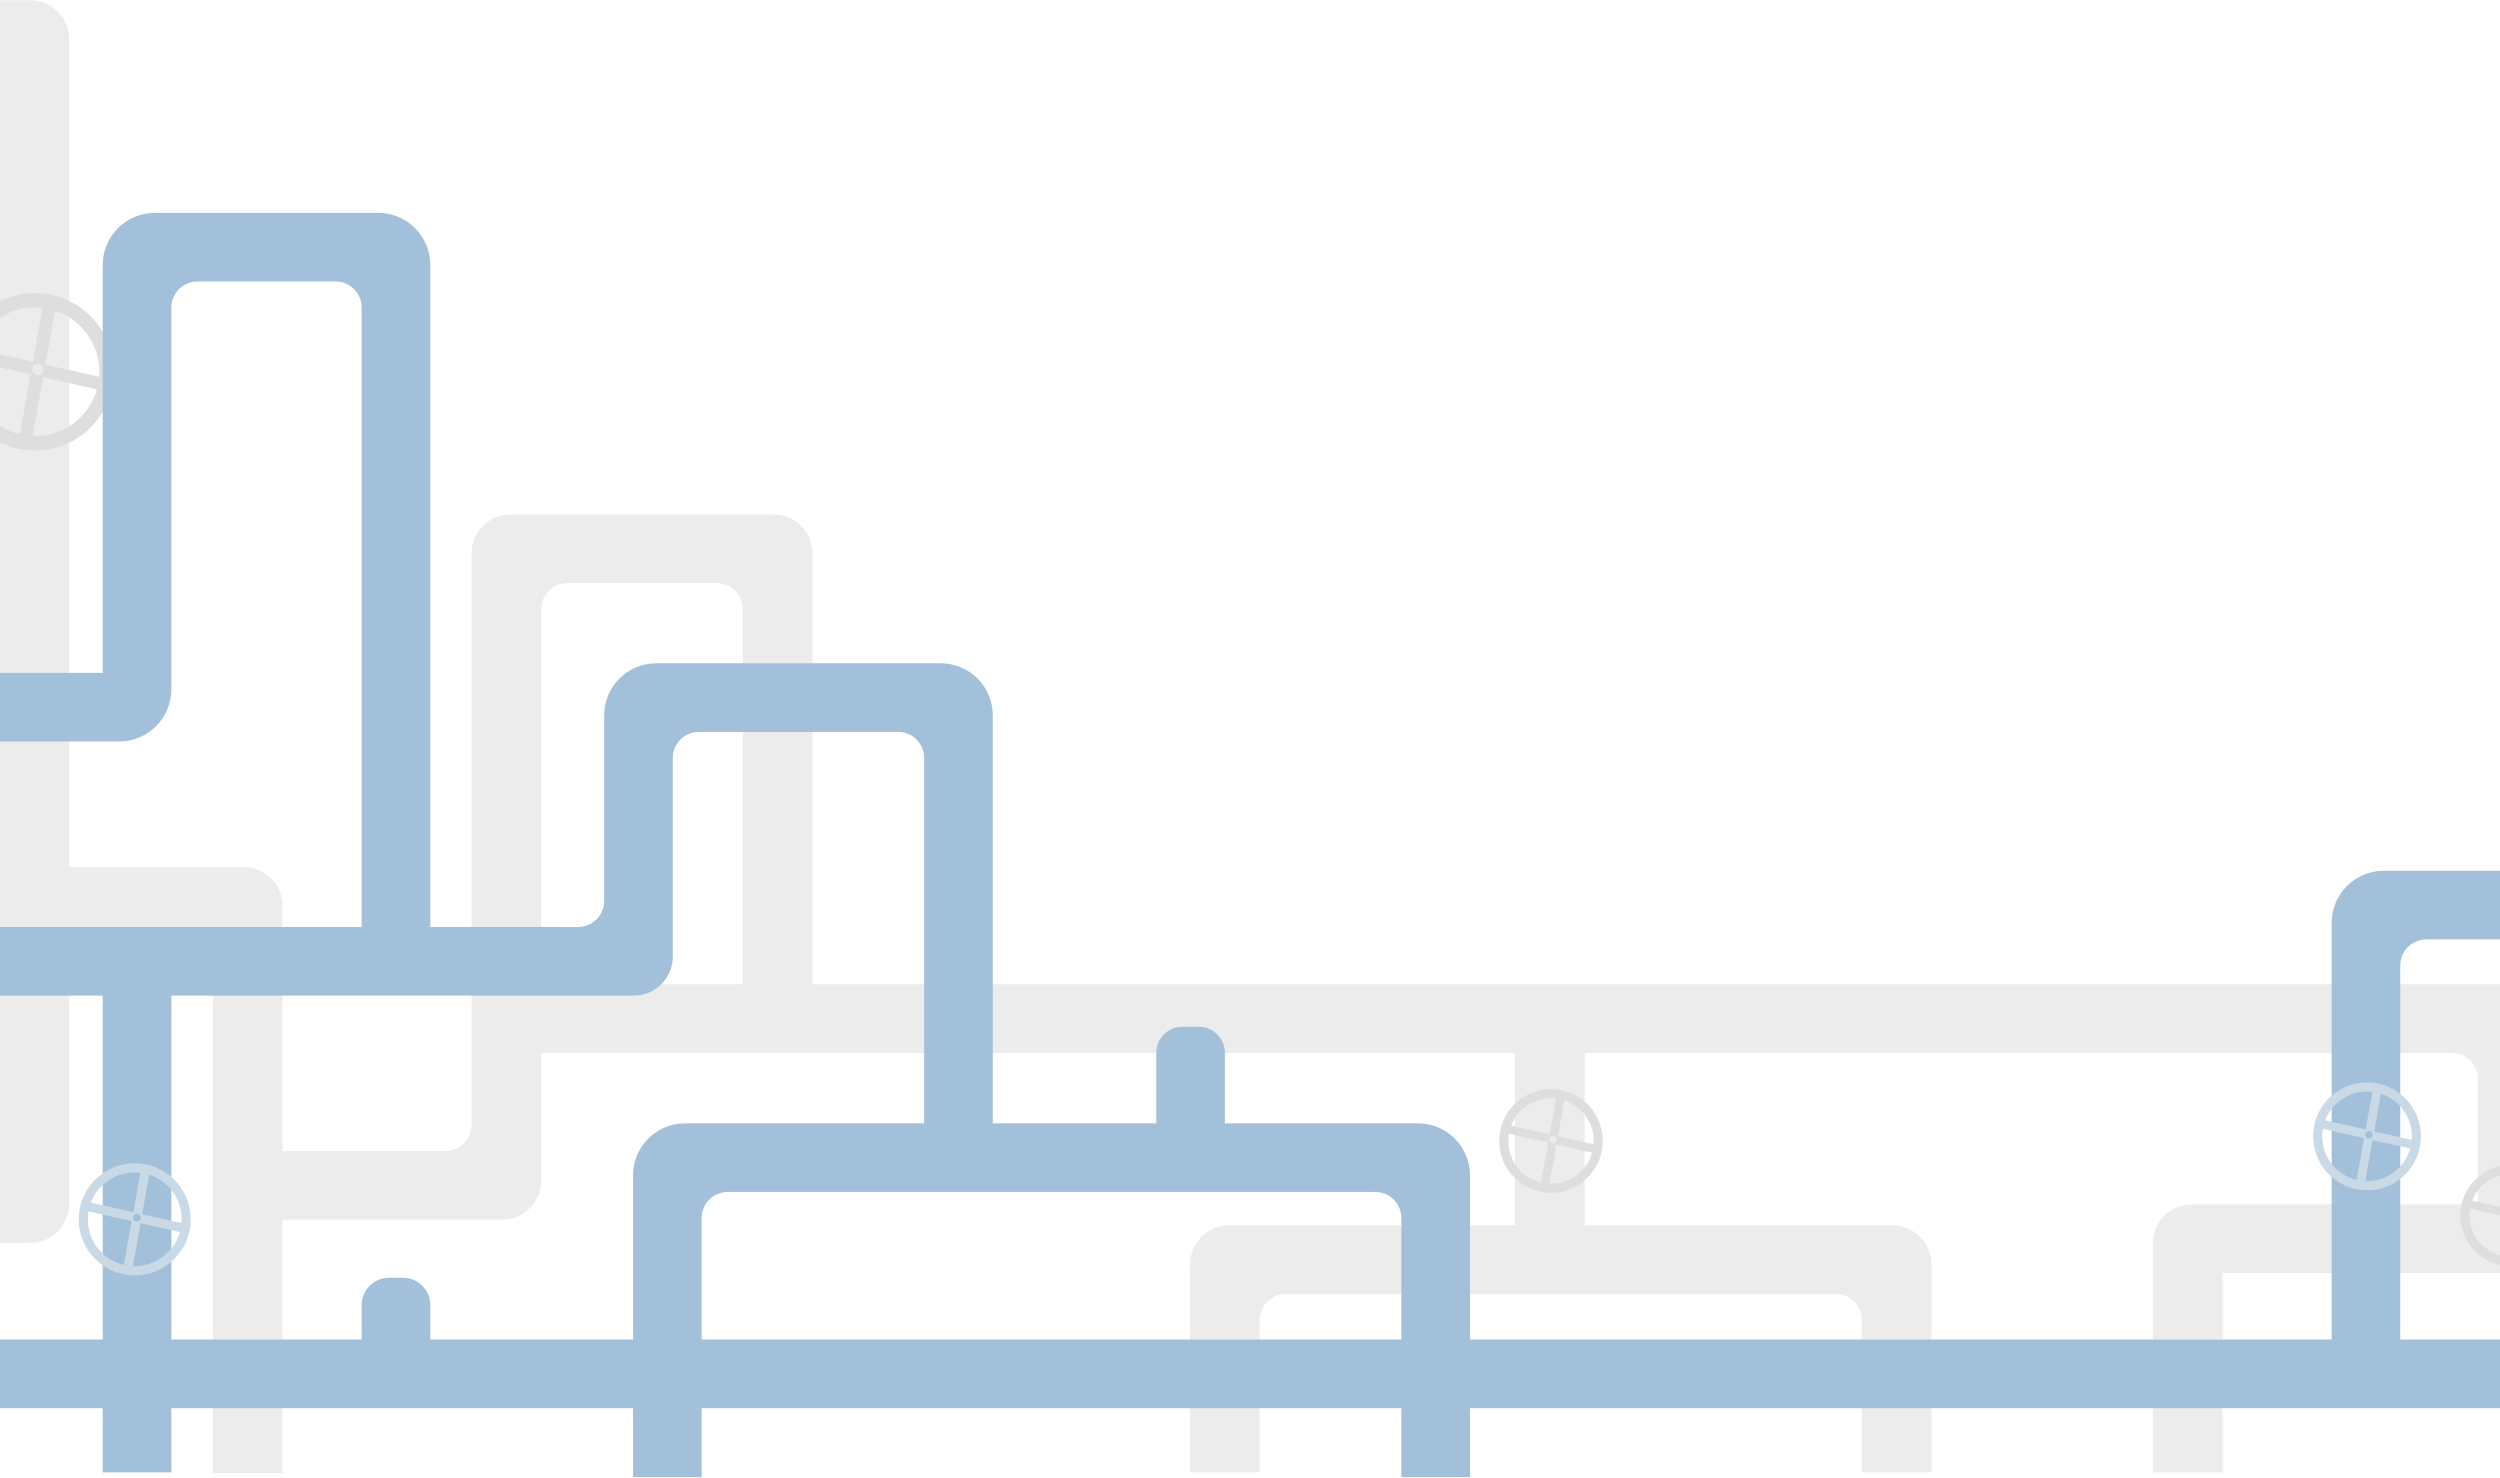 <?xml version="1.0" encoding="UTF-8"?> <svg xmlns="http://www.w3.org/2000/svg" width="1920" height="1135" viewBox="0 0 1920 1135" fill="none"> <g opacity="0.5"> <path fill-rule="evenodd" clip-rule="evenodd" d="M-116.991 0.197H23.171C39.74 0.197 53.171 13.629 53.171 30.197L53.171 665.899H186.962C203.53 665.899 216.962 679.331 216.962 695.899L216.962 884.016H342.103C353.148 884.016 362.103 875.062 362.103 864.016L362.103 425.078C362.103 408.509 375.534 395.078 392.103 395.078H594.005C610.573 395.078 624.005 408.509 624.005 425.078V755.903H1927.03C1943.6 755.903 1957.03 769.334 1957.03 785.903V808.608H1956.47V924.975H2103.64V977.679H1706.94V1130.79H1653.43V954.975C1653.43 938.406 1666.86 924.975 1683.43 924.975H1902.95V828.608C1902.95 817.562 1894 808.608 1882.95 808.608L1216.98 808.608V941.034H1453.34C1469.91 941.034 1483.34 954.466 1483.34 971.034V1130.79H1429.83V1013.74C1429.83 1002.69 1420.87 993.739 1409.83 993.739L987.459 993.739C976.414 993.739 967.459 1002.69 967.459 1013.74V1130.79H913.944V971.034C913.944 954.466 927.375 941.034 943.944 941.034H1163.47V808.608L415.618 808.608V906.721C415.618 923.289 402.187 936.721 385.618 936.721L216.962 936.721V1131.32H163.446L163.446 738.604C163.446 727.558 154.492 718.604 143.446 718.604H53.171L53.171 924.56C53.171 941.128 39.74 954.56 23.171 954.56H-116.991V901.855H-20.344C-9.299 901.855 -0.344 892.901 -0.344 881.855L-0.344 72.902C-0.344 61.856 -9.299 52.902 -20.344 52.902H-116.991V0.197ZM415.618 467.782C415.618 456.737 424.572 447.782 435.618 447.782H550.489C561.535 447.782 570.489 456.737 570.489 467.782V755.903H415.618V467.782Z" fill="#D9D9D9"></path> <path fill-rule="evenodd" clip-rule="evenodd" d="M76.291 285.548C76.291 286.826 76.242 288.092 76.147 289.346L34.871 280.015L42.312 238.579C62.044 245.068 76.291 263.644 76.291 285.548ZM33.138 289.665L74.438 299.002C68.579 319.764 49.496 334.98 26.859 334.98C26.238 334.98 25.62 334.969 25.006 334.946L33.138 289.665ZM32.741 236.462L25.307 277.853L-19.282 267.773C-12.143 249.254 5.824 236.116 26.859 236.116C28.849 236.116 30.812 236.233 32.741 236.462ZM23.574 287.503L-21.877 277.228C-22.335 279.933 -22.574 282.713 -22.574 285.548C-22.574 308.866 -6.429 328.412 15.292 333.62L23.574 287.503ZM87.291 285.548C87.291 318.924 60.234 345.98 26.859 345.98C-6.517 345.98 -33.574 318.924 -33.574 285.548C-33.574 252.172 -6.517 225.116 26.859 225.116C60.234 225.116 87.291 252.172 87.291 285.548ZM29.145 288.033C31.474 288.033 33.363 286.145 33.363 283.816C33.363 281.487 31.474 279.599 29.145 279.599C26.816 279.599 24.928 281.487 24.928 283.816C24.928 286.145 26.816 288.033 29.145 288.033Z" fill="#BEBDBD"></path> <path fill-rule="evenodd" clip-rule="evenodd" d="M1223.96 876.256C1223.96 877.116 1223.93 877.968 1223.87 878.812L1196.44 872.612L1201.39 845.081C1214.5 849.376 1223.96 861.71 1223.96 876.256ZM1195.3 878.968L1222.74 885.17C1218.86 898.953 1206.19 909.055 1191.17 909.055C1190.74 909.055 1190.32 909.047 1189.9 909.031L1195.3 878.968ZM1195.08 843.689L1190.14 871.188L1160.54 864.495C1165.27 852.191 1177.2 843.457 1191.17 843.457C1192.49 843.457 1193.8 843.536 1195.08 843.689ZM1189 877.544L1158.83 870.723C1158.53 872.522 1158.37 874.37 1158.37 876.256C1158.37 891.732 1169.09 904.705 1183.51 908.155L1189 877.544ZM1230.96 876.256C1230.96 898.236 1213.15 916.055 1191.17 916.055C1169.19 916.055 1151.37 898.236 1151.37 876.256C1151.37 854.276 1169.19 836.457 1191.17 836.457C1213.15 836.457 1230.96 854.276 1230.96 876.256ZM1192.67 877.893C1194.21 877.893 1195.45 876.649 1195.45 875.115C1195.45 873.581 1194.21 872.338 1192.67 872.338C1191.14 872.338 1189.89 873.581 1189.89 875.115C1189.89 876.649 1191.14 877.893 1192.67 877.893Z" fill="#BEBDBD"></path> <path fill-rule="evenodd" clip-rule="evenodd" d="M1960.19 933.475C1960.19 934.301 1960.16 935.119 1960.1 935.929L1933.52 929.921L1938.31 903.241C1951.02 907.415 1960.19 919.374 1960.19 933.475ZM1932.41 936.12L1959 942.131C1955.23 955.496 1942.94 965.291 1928.37 965.291C1927.97 965.291 1927.57 965.284 1927.17 965.269L1932.41 936.12ZM1932.16 901.882L1927.38 928.532L1898.67 922.043C1903.26 910.119 1914.83 901.658 1928.37 901.658C1929.66 901.658 1930.92 901.734 1932.16 901.882ZM1926.26 934.731L1897.01 928.117C1896.71 929.859 1896.56 931.649 1896.56 933.475C1896.56 948.484 1906.95 961.066 1920.93 964.416L1926.26 934.731ZM1967.19 933.475C1967.19 954.912 1949.81 972.291 1928.37 972.291C1906.93 972.291 1889.56 954.912 1889.56 933.475C1889.56 912.037 1906.93 894.658 1928.37 894.658C1949.81 894.658 1967.19 912.037 1967.19 933.475ZM1929.84 935.071C1931.34 935.071 1932.55 933.859 1932.55 932.362C1932.55 930.866 1931.34 929.653 1929.84 929.653C1928.35 929.653 1927.13 930.866 1927.13 932.362C1927.13 933.859 1928.35 935.071 1929.84 935.071Z" fill="#BEBDBD"></path> <path fill-rule="evenodd" clip-rule="evenodd" d="M486.148 1134.44V1081.48H330.466H324.79H282.613H277.762H131.596V1130.79H78.891V1081.48H-116.991V1028.78H78.891L78.891 764.633H-116.99L-116.99 711.928L277.761 711.929L277.762 236.196C277.762 225.15 268.807 216.196 257.762 216.196L151.596 216.196C140.55 216.196 131.596 225.15 131.596 236.196L131.596 529.444C131.596 551.536 113.688 569.444 91.596 569.444L-116.991 569.444L-116.991 516.74H-53.049L-53.049 456.274H-0.344L-0.344 516.74H78.891L78.891 203.491C78.891 181.399 96.8 163.491 118.891 163.491H290.466C312.558 163.491 330.466 181.399 330.466 203.491L330.466 711.929H444.013C455.059 711.929 464.013 702.974 464.013 691.929L464.013 549.396C464.013 527.304 481.922 509.396 504.013 509.396H722.456C744.547 509.396 762.456 527.304 762.456 549.396V862.712L887.997 862.712V808.59C887.997 797.544 896.952 788.59 907.997 788.59H920.702C931.748 788.59 940.702 797.544 940.702 808.59V862.712L1088.95 862.712C1111.04 862.712 1128.95 880.621 1128.95 902.712V1028.78H1790.7L1790.7 708.758C1790.7 686.667 1808.61 668.758 1830.7 668.758H1975.6V613.224H2028.3V668.758H2103.64V721.463H1863.41C1852.36 721.463 1843.41 730.417 1843.41 741.463V1028.78H2001.95L2001.95 870.098C2001.95 848.007 2019.86 830.098 2041.95 830.098H2103.64V882.803H2075.47C2064.42 882.803 2055.47 891.757 2055.47 902.803V1130.79H2001.95V1081.48H1128.95V1134.44H1076.25V1081.48H538.853V1134.44H486.148ZM689.751 562.1C700.797 562.1 709.751 571.054 709.751 582.1L709.751 862.712L526.148 862.712C504.057 862.712 486.148 880.621 486.148 902.712L486.148 1028.78H330.466V1002.31C330.466 990.71 321.064 981.308 309.466 981.308H298.762C287.164 981.308 277.762 990.71 277.762 1002.31V1028.78H131.596L131.596 764.633L486.718 764.633C503.287 764.633 516.718 751.202 516.718 734.633V582.1C516.718 571.054 525.673 562.1 536.718 562.1H689.751ZM1056.25 915.417C1067.29 915.417 1076.25 924.371 1076.25 935.417V1028.78H538.853V935.417C538.853 924.371 547.807 915.417 558.853 915.417L1056.25 915.417Z" fill="#4682B4"></path> <path fill-rule="evenodd" clip-rule="evenodd" d="M139.488 936.437C139.488 937.409 139.449 938.373 139.374 939.325L109.174 932.498L114.619 902.179C129.054 906.874 139.488 920.437 139.488 936.437ZM107.941 939.368L138.15 946.197C133.895 961.346 119.98 972.453 103.471 972.453C102.98 972.453 102.491 972.444 102.004 972.424L107.941 939.368ZM107.805 900.679L102.367 930.959L69.81 923.6C74.982 910.047 88.102 900.421 103.471 900.421C104.938 900.421 106.384 900.509 107.805 900.679ZM67.455 936.437C67.455 934.356 67.632 932.316 67.97 930.332L101.133 937.829L95.091 971.473C79.241 967.696 67.455 953.443 67.455 936.437ZM146.488 936.437C146.488 960.194 127.229 979.453 103.471 979.453C79.714 979.453 60.455 960.194 60.455 936.437C60.455 912.68 79.714 893.421 103.471 893.421C127.229 893.421 146.488 912.68 146.488 936.437ZM105.099 938.206C106.757 938.206 108.101 936.862 108.101 935.204C108.101 933.546 106.757 932.202 105.099 932.202C103.441 932.202 102.097 933.546 102.097 935.204C102.097 936.862 103.441 938.206 105.099 938.206Z" fill="#96B4CD"></path> <path fill-rule="evenodd" clip-rule="evenodd" d="M1852.3 872.714C1852.3 873.63 1852.27 874.538 1852.2 875.436L1823.38 868.921L1828.57 839.991C1842.35 844.486 1852.3 857.438 1852.3 872.714ZM1822.19 875.535L1851.02 882.052C1846.95 896.521 1833.66 907.128 1817.89 907.128C1817.43 907.128 1816.98 907.119 1816.52 907.101L1822.19 875.535ZM1822.01 838.544L1816.83 867.44L1785.74 860.412C1790.69 847.481 1803.22 838.299 1817.89 838.299C1819.28 838.299 1820.66 838.382 1822.01 838.544ZM1783.47 872.714C1783.47 870.73 1783.64 868.785 1783.96 866.893L1815.64 874.053L1809.87 906.188C1794.73 902.574 1783.47 888.958 1783.47 872.714ZM1859.3 872.714C1859.3 895.586 1840.76 914.128 1817.89 914.128C1795.02 914.128 1776.47 895.586 1776.47 872.714C1776.47 849.841 1795.02 831.299 1817.89 831.299C1840.76 831.299 1859.3 849.841 1859.3 872.714ZM1819.46 874.417C1821.05 874.417 1822.35 873.123 1822.35 871.527C1822.35 869.93 1821.05 868.636 1819.46 868.636C1817.86 868.636 1816.57 869.93 1816.57 871.527C1816.57 873.123 1817.86 874.417 1819.46 874.417Z" fill="#96B4CD"></path> </g> </svg> 